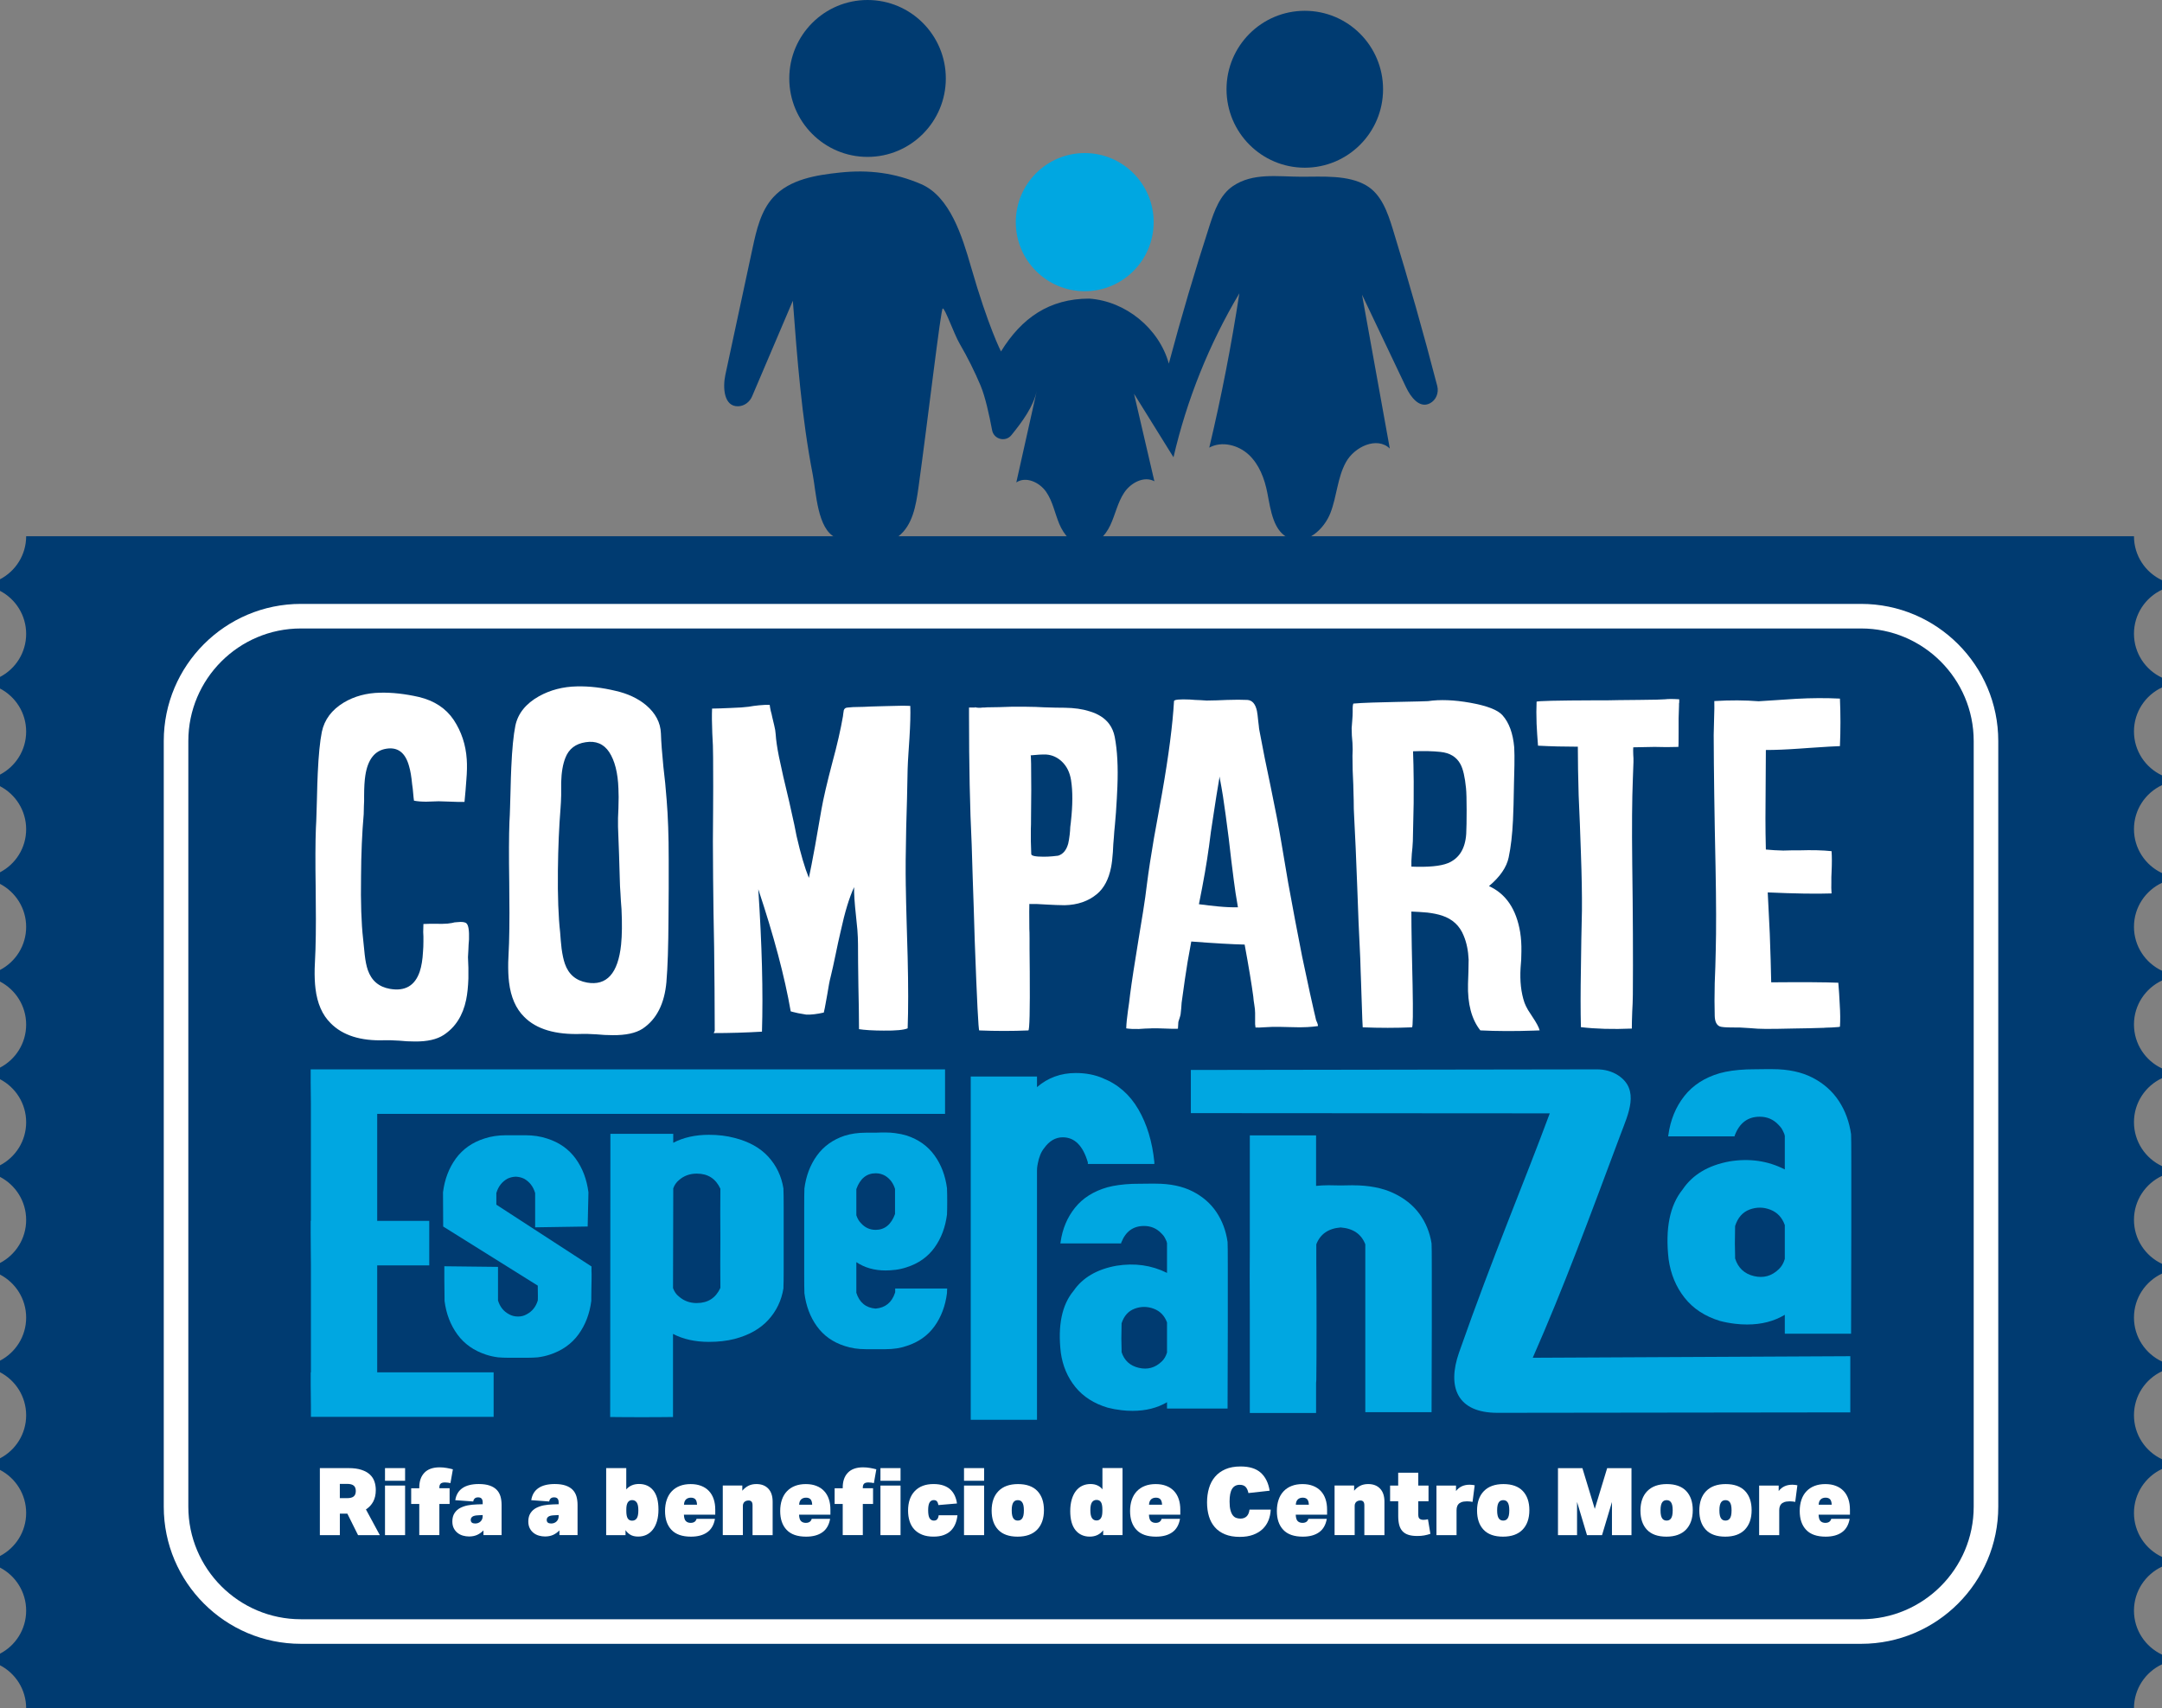 <?xml version="1.0" encoding="UTF-8"?> <svg xmlns="http://www.w3.org/2000/svg" id="uuid-1c602068-d554-45a4-b19b-af821f87afe7" viewBox="0 0 844.69 667.41"><rect x="0" y="0" width="844.69" height="667.41" fill="#808080" stroke="none"/> <defs> <style>.uuid-dd35305a-d3cc-442d-bf11-0b6a8706ecc6{fill:#003b71;}.uuid-4ac4f7ab-29dc-4f7e-ae76-0b4f800e34a7{fill:#fff;}.uuid-49feac50-8704-419e-9f3c-fb9da74c945e{fill:#00a7e1;}</style> </defs> <g id="uuid-49813c48-b7cf-4de1-a167-2ba370aac543"> <g> <path class="uuid-dd35305a-d3cc-442d-bf11-0b6a8706ecc6" d="M844.69,230.49v-3.81c-6.46-3.02-10.95-9.57-10.95-17.18H10.22c0,7.32-4.15,13.66-10.22,16.82v4.52c6.07,3.16,10.22,9.5,10.22,16.82s-4.15,13.66-10.22,16.82v4.52c6.07,3.17,10.22,9.5,10.22,16.82s-4.15,13.65-10.22,16.82v4.52c6.07,3.16,10.22,9.5,10.22,16.82s-4.15,13.66-10.22,16.82v4.52c6.07,3.17,10.22,9.5,10.22,16.82s-4.15,13.66-10.22,16.82v4.52c6.07,3.17,10.22,9.5,10.22,16.82s-4.15,13.66-10.22,16.82v4.52c6.07,3.16,10.22,9.5,10.22,16.82s-4.15,13.66-10.22,16.82v4.52c6.07,3.16,10.22,9.5,10.22,16.82s-4.15,13.66-10.22,16.82v4.52c6.07,3.17,10.22,9.5,10.22,16.82s-4.15,13.66-10.22,16.82v4.52c6.07,3.16,10.22,9.5,10.22,16.82s-4.15,13.66-10.22,16.82v4.52c6.07,3.17,10.22,9.5,10.22,16.82s-4.15,13.65-10.22,16.82v4.52c6.07,3.16,10.22,9.5,10.22,16.82s-4.15,13.66-10.22,16.82v4.52c6.07,3.16,10.22,9.5,10.22,16.82H833.74c0-7.61,4.49-14.15,10.95-17.18v-3.8c-6.46-3.02-10.95-9.57-10.95-17.18s4.49-14.15,10.95-17.18v-3.8c-6.46-3.02-10.95-9.57-10.95-17.18s4.49-14.15,10.95-17.18v-3.81c-6.46-3.02-10.95-9.57-10.95-17.18s4.49-14.15,10.95-17.18v-3.81c-6.46-3.02-10.95-9.57-10.95-17.18s4.49-14.15,10.95-17.18v-3.81c-6.46-3.02-10.95-9.57-10.95-17.18s4.49-14.15,10.95-17.18v-3.81c-6.46-3.02-10.95-9.57-10.95-17.18s4.49-14.15,10.95-17.18v-3.8c-6.46-3.02-10.95-9.57-10.95-17.18s4.49-14.15,10.95-17.18v-3.81c-6.46-3.02-10.95-9.57-10.95-17.18s4.49-14.15,10.95-17.18v-3.8c-6.46-3.02-10.95-9.57-10.95-17.18s4.49-14.15,10.95-17.18v-3.81c-6.46-3.02-10.95-9.57-10.95-17.18s4.49-14.15,10.95-17.18v-3.81c-6.46-3.02-10.95-9.57-10.95-17.18s4.49-14.15,10.95-17.18Z"></path> <path class="uuid-4ac4f7ab-29dc-4f7e-ae76-0b4f800e34a7" d="M727.15,642.23H117.55c-29.54,0-53.57-24.03-53.57-53.57V289.51c0-29.54,24.03-53.57,53.57-53.57H727.15c29.54,0,53.57,24.03,53.57,53.57v299.15c0,29.54-24.03,53.57-53.57,53.57ZM117.55,245.54c-24.25,0-43.97,19.73-43.97,43.97v299.15c0,24.25,19.73,43.97,43.97,43.97H727.15c24.25,0,43.97-19.73,43.97-43.97V289.51c0-24.25-19.73-43.97-43.97-43.97H117.55Z"></path> <g> <path class="uuid-4ac4f7ab-29dc-4f7e-ae76-0b4f800e34a7" d="M182.28,360.79c.75,.7,1.07,2.78,.96,6.26l-.16,2.08-.08,1.92c-.11,1.44-.16,2.41-.16,2.89l.16,4.17v4.17c-.11,3.21-.4,5.99-.88,8.34-1.28,6.15-4.2,10.72-8.74,13.71-2.67,1.76-6.44,2.62-11.31,2.57l-3.05-.08-3.05-.24c-2.51-.16-4.44-.21-5.77-.16-9.3,.32-16.31-1.9-21.01-6.66-3.26-3.21-5.24-7.73-5.93-13.55-.27-2.19-.38-4.78-.32-7.78l.16-3.77,.16-3.77c.11-3.47,.16-7.4,.16-11.79l-.08-11.87c-.16-10.43-.13-18.31,.08-23.66,.11-1.76,.19-3.69,.24-5.77l.08-2.73,.08-2.73c.11-4.6,.21-7.97,.32-10.11,.32-7.16,.86-12.59,1.6-16.28,1.01-4.81,3.88-8.63,8.58-11.47,4.12-2.46,8.85-3.74,14.2-3.85,4.76-.11,9.81,.46,15.16,1.68,5.99,1.44,10.51,4.41,13.55,8.9,3.05,4.6,4.76,9.76,5.13,15.48,.16,2.25,.11,4.95-.16,8.1-.05,1.07-.16,2.46-.32,4.17l-.4,4.33c-1.34,.05-3.02,.03-5.05-.08l-2.49-.08c-.91-.05-1.76-.08-2.57-.08l-2.41,.08-2.41,.08c-1.87,0-3.48-.13-4.81-.4-.11-.69-.21-1.68-.32-2.97l-.16-1.68-.24-1.76c-.27-2.94-.67-5.29-1.2-7.06-1.44-5.29-4.41-7.56-8.9-6.82-4.49,.7-7.22,4.17-8.18,10.42-.32,2.03-.48,4.73-.48,8.1v1.92l-.08,1.84c0,1.34-.03,2.43-.08,3.29-.64,7.27-.99,15.4-1.04,24.38-.16,10.1,.11,18.2,.8,24.3l.32,3.13,.32,3.13c.27,2.41,.67,4.38,1.2,5.93,1.44,4.17,4.33,6.63,8.66,7.38,5.88,1.02,9.76-1.23,11.63-6.74,.69-2.08,1.12-4.68,1.28-7.78,.11-1.17,.16-2.51,.16-4.01v-1.92l-.08-1.76c0-1.28,.03-2.33,.08-3.13,.69-.05,1.5-.08,2.41-.08h2.33c1.92,.05,3.5,.03,4.73-.08,.27-.05,.83-.13,1.68-.24l1.04-.24,1.04-.08c1.82-.21,3.02-.05,3.61,.48Z"></path> <path class="uuid-4ac4f7ab-29dc-4f7e-ae76-0b4f800e34a7" d="M260.39,383.49c-.75,8.66-3.88,14.81-9.38,18.45-2.67,1.71-6.55,2.54-11.63,2.49l-3.13-.08-3.21-.24c-2.57-.16-4.52-.21-5.85-.16-10.16,.37-17.62-1.84-22.38-6.66-3.26-3.21-5.24-7.73-5.93-13.55-.27-2.19-.37-4.78-.32-7.78l.16-3.77,.16-3.69c.11-3.53,.16-7.48,.16-11.87l-.08-11.87c-.16-10.43-.13-18.31,.08-23.66,.11-1.71,.19-3.61,.24-5.69l.08-2.81,.08-2.73c.11-4.6,.21-7.97,.32-10.1,.32-7.16,.85-12.59,1.6-16.28,1.01-4.76,4.09-8.58,9.22-11.47,4.44-2.46,9.38-3.74,14.84-3.85,4.81-.11,9.86,.48,15.16,1.76,4.7,1.07,8.63,2.92,11.79,5.53,3.74,3.16,5.69,6.84,5.85,11.07,.11,3.37,.43,7.7,.96,12.99l.72,6.5,.56,6.5c.53,6.42,.8,14.09,.8,23.02v11.63l-.08,11.47v.08c-.05,10.96-.32,19.22-.8,24.78Zm-31.04,.4c7.7,1.34,12.14-3.61,13.31-14.84,.37-3.69,.43-8.31,.16-13.87-.05-.96-.13-2.03-.24-3.21l-.08-1.44-.08-1.44c-.16-2.19-.24-3.74-.24-4.65l-.32-10.67-.4-10.75v-3.45l.16-3.77c.11-3.26,.11-5.83,0-7.7-.21-6.15-1.42-10.91-3.61-14.27-2.14-3.21-5.21-4.49-9.22-3.85-3.9,.59-6.52,2.59-7.86,6.01-1.02,2.51-1.58,5.75-1.68,9.7v4.97c-.05,2.03-.13,3.69-.24,4.97-.59,7.33-.94,15.45-1.04,24.38-.11,10.1,.19,18.2,.88,24.3l.24,3.13,.32,3.13c.32,2.41,.75,4.38,1.28,5.93,1.44,4.17,4.33,6.63,8.66,7.38Z"></path> <path class="uuid-4ac4f7ab-29dc-4f7e-ae76-0b4f800e34a7" d="M353.9,346.28c.05,3.69,.16,8.31,.32,13.87l.4,13.87c.27,11.07,.27,20.32,0,27.75-1.5,.64-4.62,.93-9.38,.88-1.82,0-3.69-.05-5.61-.16-1.66-.11-3-.24-4.01-.4l-.08-8.26-.16-8.26c-.11-7-.16-12.54-.16-16.6,0-1.71-.08-3.61-.24-5.69l-.56-5.61c-.54-4.87-.78-8.55-.72-11.07-1.87,4.01-3.61,9.7-5.21,17.08l-1.04,4.57-.96,4.57c-.75,3.64-1.39,6.52-1.92,8.66-.43,1.6-.88,3.96-1.36,7.06l-.64,3.53c-.21,1.28-.46,2.46-.72,3.53-2.57,.59-4.84,.86-6.82,.8-.37-.05-1.44-.24-3.21-.56-1.87-.43-2.83-.67-2.89-.72-2.35-13.53-6.58-29.43-12.67-47.72,1.44,21.71,1.92,40.26,1.44,55.66-6.36,.37-12.64,.56-18.85,.56l.4-.88c0-4.54-.03-10-.08-16.36-.05-4.7-.11-10.16-.16-16.36l-.24-13.39-.16-13.47c-.11-10.32-.11-19.27,0-26.87,.05-5.13,.05-11.9,0-20.29l-.08-4.73-.24-4.81c-.16-3.96-.19-7.16-.08-9.62,.69,0,1.79-.03,3.29-.08l1.92-.08,2-.08c3.26-.11,5.61-.27,7.06-.48l2-.32,2.08-.24c1.55-.16,2.94-.21,4.17-.16,.05,.59,.19,1.36,.4,2.33l.32,1.2,.24,1.12,.4,1.68,.4,1.68c.32,1.28,.51,2.41,.56,3.37,.16,2.46,.59,5.4,1.28,8.82,1.23,5.83,2.27,10.45,3.13,13.87,.53,2.14,1.17,4.95,1.92,8.42l.96,4.33,.88,4.41c1.6,7,3.21,12.46,4.81,16.36,.59-2.73,1.39-6.87,2.41-12.43,.8-4.44,1.63-9.19,2.49-14.27,.75-4.28,2.19-10.48,4.33-18.61,1.82-6.68,3.18-12.64,4.09-17.88l.08-.72,.08-.56c.05-.48,.11-.83,.16-1.04,.21-.64,.69-.99,1.44-1.04,1.34-.16,2.89-.24,4.65-.24,.91,0,2.35-.05,4.33-.16l2.73-.08,2.89-.08c4.86-.16,8.18-.19,9.94-.08,.11,3.16,0,7.3-.32,12.43l-.4,6.09c-.16,2.35-.27,4.41-.32,6.18l-.24,11.47-.32,11.47c-.21,9.09-.27,16.71-.16,22.86Z"></path> <path class="uuid-4ac4f7ab-29dc-4f7e-ae76-0b4f800e34a7" d="M383.17,276.51l.72-.08h.72c.53-.05,.88-.08,1.04-.08l4.89-.08,4.89-.16h4.89c1.39,0,2.81,.03,4.25,.08l1.76,.08,1.76,.08c3.05,.11,5.67,.16,7.86,.16,3.74,.05,6.95,.51,9.62,1.36,3.47,1.02,6.07,2.67,7.78,4.97,1.07,1.44,1.79,3.13,2.17,5.05,1.01,5.24,1.36,11.74,1.04,19.49-.11,2.78-.29,6.12-.56,10.02l-.4,4.81c-.21,2.03-.35,3.61-.4,4.73l-.24,2.89-.16,3.05c-.16,2.41-.4,4.41-.72,6.02-.91,4.6-2.73,8.05-5.45,10.35-3.37,2.83-7.59,4.3-12.67,4.41-.96,0-2.08-.03-3.37-.08l-3.37-.16c-3-.21-5.35-.29-7.06-.24-.05,.91-.05,4.14,0,9.7,.05,.8,.08,2.08,.08,3.85v4.17c.05,3.37,.08,6.28,.08,8.74,.11,15.29-.08,22.94-.56,22.94-6.26,.27-12.65,.27-19.17,0-.32,0-.91-11.63-1.76-34.89-.11-3.96-.24-8.31-.4-13.07-.11-3.37-.24-7.27-.4-11.71-.27-8.18-.4-12.51-.4-12.99-.7-14.22-1.04-31.04-1.04-50.44v-3.05h2.49l-.24-.24c.32,.27,1.09,.37,2.33,.32Zm35.21,44.67c.75-6.58,.77-12.03,.08-16.36-.48-3.05-1.68-5.48-3.61-7.3-1.76-1.66-3.8-2.57-6.09-2.73-1.55-.05-3.58,.05-6.09,.32,.16-.05,.24,4.44,.24,13.47-.05,3.26-.08,6.55-.08,9.86,0,3-.03,4.81-.08,5.45-.05,3,0,6.26,.16,9.78,0,.7,1.6,1.04,4.81,1.04,1.17,0,2.35-.05,3.53-.16,1.12-.11,1.84-.19,2.17-.24,1.92-.59,3.23-2.17,3.93-4.73,.21-.91,.4-2.03,.56-3.37l.16-1.6,.08-1.52,.24-1.92Z"></path> <path class="uuid-4ac4f7ab-29dc-4f7e-ae76-0b4f800e34a7" d="M449.89,401.78l-2.49,.08-2.49,.16c-1.92,.05-3.56-.03-4.89-.24,.05-1.82,.27-4.04,.64-6.66l.48-3.37,.4-3.29c.64-4.92,1.74-12.08,3.29-21.49l1.76-10.75c.64-4.01,1.15-7.62,1.52-10.83,.64-5.02,1.55-10.99,2.73-17.88l1.6-8.82,1.6-8.9c2.57-14.65,4.12-26.63,4.65-35.93,.21-.53,2.25-.72,6.09-.56l2.17,.16c.53,0,1.2,.03,2,.08,1.44,.11,2.27,.16,2.49,.16l3.93-.08,4.01-.16c3.21-.11,5.85-.11,7.94,0,1.92,.11,3.18,1.55,3.77,4.33,.16,.8,.32,2.06,.48,3.77l.24,2c.05,.7,.13,1.31,.24,1.84l2.09,10.83,2.25,10.83c1.87,8.98,3.26,16.23,4.17,21.73l2.73,16.12c1.82,10,3.63,19.6,5.45,28.79,1.07,5.13,2.08,9.89,3.05,14.28l1.6,7.14,.4,1.68,.4,1.76,.24,.56,.24,.56c.21,.54,.29,.94,.24,1.2-.54,.05-1.23,.13-2.08,.24l-2.08,.16c-1.6,.11-3.9,.11-6.9,0l-3.45-.08h-3.45l-3.21,.16c-1.28,.11-2.35,.13-3.21,.08-.16-.75-.21-1.71-.16-2.89v-2.81c0-.91-.11-1.98-.32-3.21l-.24-1.6-.16-1.6c-.64-4.81-1.76-11.58-3.37-20.29-4.87-.11-11.82-.51-20.85-1.2-1.07,5.61-1.9,10.53-2.49,14.76l-.64,4.57-.64,4.57-.16,2.25-.24,2.25c-.05,.38-.19,.88-.4,1.52l-.24,.72-.24,.8c-.05,.32-.08,.75-.08,1.28l-.08,1.36c-1.23,.05-2.97,.03-5.21-.08l-2.57-.08h-2.57Zm22.38-70.57c-.75,5.67-2.03,13.02-3.85,22.06l3.85,.48,3.77,.4c2.89,.27,5.43,.38,7.62,.32-.7-3.96-1.23-7.43-1.6-10.43l-1.04-8.26-.96-8.26c-.86-6.74-1.6-12.22-2.25-16.44-.32-2.08-.78-4.65-1.36-7.7l-.08,.8-1.12,6.74-1.04,6.74c-.86,5.4-1.5,9.92-1.92,13.55Z"></path> <path class="uuid-4ac4f7ab-29dc-4f7e-ae76-0b4f800e34a7" d="M528.41,295.27l.08-2.49c0-.91-.03-1.74-.08-2.49l-.24-2.89c-.05-1.07-.08-2.03-.08-2.89l.24-3.13c.11-1.28,.16-2.33,.16-3.13v-1.68c0-.64,.08-1.2,.24-1.68,1.66-.16,4.12-.29,7.38-.4,2.3-.05,5.37-.13,9.22-.24,7.91-.16,12.11-.27,12.59-.32,4.7-.69,10.21-.48,16.52,.64,6.58,1.18,10.77,2.81,12.59,4.89,2.57,2.89,4.09,7.06,4.57,12.51,.11,1.92,.13,4.28,.08,7.06l-.08,3.37c-.05,1.39-.08,2.46-.08,3.21-.11,6.9-.24,11.84-.4,14.84-.27,5.67-.83,10.51-1.68,14.52-.8,3.85-3.37,7.59-7.7,11.23,6.63,3,10.69,9.01,12.19,18.04,.37,2.35,.53,4.84,.48,7.46,0,.91-.03,2-.08,3.29l-.24,3.13c-.32,5.19,.19,9.73,1.52,13.63,.32,.86,.77,1.79,1.36,2.81l.88,1.36,.88,1.36c1.55,2.3,2.49,4.06,2.81,5.29l-2.17,.08c-7.54,.27-14.54,.24-21.01-.08-3.42-4.33-5.03-10.4-4.81-18.21l.16-4.73c.05-1.82,.08-3.39,.08-4.73-.16-3.53-.8-6.63-1.92-9.3-1.55-3.9-4.36-6.52-8.42-7.86-1.6-.53-3.53-.94-5.77-1.2l-3.13-.24-3.13-.16c0,3.26,.05,7.91,.16,13.95l.08,3.77,.08,3.77c.05,2.94,.11,5.35,.16,7.22,.21,11.01,.13,16.52-.24,16.52-6.25,.27-12.67,.27-19.25,0-.05,0-.21-4.2-.48-12.59-.05-1.34-.11-2.94-.16-4.81l-.08-2.33-.08-2.08c-.11-2.99-.16-4.7-.16-5.13-.48-9.36-.88-18.85-1.2-28.47-.38-10.43-.78-19.52-1.2-27.27-.11-1.6-.16-3.61-.16-6.01l-.08-2.89c0-1.12-.03-2.19-.08-3.21l-.24-5.61c-.05-2.19-.08-4.09-.08-5.69Zm23.58,33.44l-.16,2.49-.24,2.41c-.16,2.03-.21,3.69-.16,4.97,6.63,.27,11.39-.19,14.28-1.36,4.38-1.82,6.76-5.64,7.14-11.47,.11-2.14,.16-5.21,.16-9.22s-.08-7.03-.24-8.58c-.43-4.38-1.15-7.51-2.17-9.38-1.5-2.83-4.12-4.44-7.86-4.81-2.89-.32-6.44-.4-10.67-.24l.16,5.29c.11,3.58,.13,8.58,.08,15-.11,5.03-.21,10-.32,14.92Z"></path> <path class="uuid-4ac4f7ab-29dc-4f7e-ae76-0b4f800e34a7" d="M637.55,401.86c-7.43,.32-14.06,.13-19.89-.56-.16-6.26-.16-13.85,0-22.78l.16-11.39,.24-11.39c.05-6.15-.08-13.63-.4-22.46l-.4-11.23-.48-11.31c-.21-7.22-.32-13.55-.32-19.01-5.24,0-10.43-.13-15.56-.4l-.32-4.33-.24-4.25c-.11-3.21-.11-6.07,0-8.58,0-.32,7.72-.51,23.18-.56h4.49l4.41-.08c3.26,0,5.96-.03,8.1-.08,5.56-.05,8.9-.13,10.02-.24,1.23-.16,3.07-.16,5.53,0v1.2l-.08,.48v.72c-.16,3.26-.21,6.76-.16,10.51,0,3.8-.03,5.69-.08,5.69-1.23,.05-2.78,.08-4.65,.08l-4.65-.08c-4.28,.05-7.06,.11-8.34,.16-.05,.64-.05,1.6,0,2.89l.08,1.44v1.44l-.24,6.66c-.32,7.75-.4,18.69-.24,32.8,.27,19.89,.35,37,.24,51.33l-.08,3.37-.16,3.29c-.11,2.83-.16,5.05-.16,6.66Z"></path> <path class="uuid-4ac4f7ab-29dc-4f7e-ae76-0b4f800e34a7" d="M718.87,291.5c-2.73,.11-5.56,.27-8.5,.48-1.07,.05-2.3,.13-3.69,.24l-3.37,.24c-5.24,.37-9.7,.56-13.39,.56l-.08,13.39-.08,13.39c0,3.69,.05,7.73,.16,12.11,2.19,.21,4.46,.35,6.82,.4l3.13-.08h2.97c5.13-.16,9.38-.05,12.75,.32,.16,2.14,.16,4.89,0,8.26l-.08,1.92v2c-.05,1.5-.03,2.94,.08,4.33-5.88,.21-14.19,.08-24.94-.4l.4,8.02,.4,8.1c.27,7.17,.45,13.5,.56,19.01,12.4-.11,21.14-.05,26.22,.16l.32,4.25,.24,4.33c.21,3.21,.24,6.07,.08,8.58,0,.11-1.07,.21-3.21,.32-.7,0-1.5,.03-2.41,.08-.27,0-.59,.03-.96,.08h-.56c-3.1,.11-6.71,.19-10.83,.24-4.44,.11-8.07,.16-10.91,.16l-3.21-.08-3.29-.24c-2.78-.21-4.92-.29-6.42-.24-2.73,0-4.44-.13-5.13-.4-1.28-.53-1.95-1.92-2-4.17-.11-3.63-.11-7.89,0-12.75l.24-6.42,.16-6.34c.21-7.86,.19-18.79-.08-32.8-.43-20-.67-37.13-.72-51.41l.08-3.29,.08-3.29c.11-2.83,.13-5.05,.08-6.66,6.25-.37,12.03-.35,17.32,.08,1.76-.11,4.25-.27,7.46-.48l3.61-.24,3.69-.24c5.83-.32,11.5-.35,17-.08,.27,6.09,.27,12.27,0,18.53Z"></path> </g> <g> <path class="uuid-49feac50-8704-419e-9f3c-fb9da74c945e" d="M147.37,435.21v41.79h20.34v17.38h-20.34v41.79h45.49v17.38H121.48v-3.98c0-2.59-.03-5.42-.09-8.51v-4.9h.09v-41.79c0-1.42-.02-3.3-.05-5.64-.03-2.34-.05-4.81-.05-7.4v-4.35h.09v-45.77c0-2.59-.03-5.42-.09-8.51v-4.9h247.85v17.38H147.37Z"></path> <path class="uuid-49feac50-8704-419e-9f3c-fb9da74c945e" d="M231.09,496.25c.05,.91,.06,2.04,.04,3.38-.02,1.34-.05,2.66-.07,3.94-.03,1.29-.04,2.37-.04,3.26v1.41c-.64,5.04-2.32,9.42-5.02,13.12-2.7,3.7-6.43,6.33-11.19,7.89-1.44,.48-3,.83-4.69,1.05-1.24,.11-2.5,.16-3.79,.16h-7.96c-1.29,0-2.55-.05-3.79-.16-1.64-.21-3.2-.56-4.69-1.05-4.76-1.56-8.49-4.18-11.19-7.89-2.7-3.7-4.38-8.07-5.02-13.12v-1.41c0-.89-.01-1.97-.04-3.26-.02-1.29-.04-2.6-.04-3.94v-4.91h.07l20.9,.24v13.12c.74,2.47,2.18,4.27,4.31,5.39,1.04,.59,2.2,.89,3.5,.89s2.38-.29,3.42-.89c2.13-1.13,3.57-2.92,4.31-5.39v-.16s.06-.46,.04-1.37c-.02-.91-.04-2.04-.04-3.38v-.88l-36.96-23.1-.07-13.36c.64-5.1,2.32-9.5,5.02-13.2,2.7-3.7,6.41-6.3,11.12-7.81,2.58-.86,5.43-1.29,8.55-1.29h7.44c3.12,0,5.97,.43,8.55,1.29,4.71,1.5,8.42,4.1,11.12,7.81,2.7,3.7,4.37,8.1,5.02,13.2,0,.05-.01,.74-.04,2.05-.02,1.32-.06,2.85-.11,4.59-.05,1.74-.1,3.98-.15,6.72-4.16,.05-7.59,.11-10.26,.16-2.68,.05-6.1,.11-10.26,.16v-13.36c-.05-.11-.07-.19-.07-.24-.74-2.41-2.16-4.21-4.24-5.39-.99-.48-2.08-.75-3.27-.8-1.19,.05-2.28,.32-3.27,.8-2.08,1.18-3.5,2.98-4.24,5.39-.05,.05-.07,.13-.07,.24v4.51l37.18,24.14v1.45Z"></path> <path class="uuid-49feac50-8704-419e-9f3c-fb9da74c945e" d="M306.09,464.81c.06,1.06,.09,3.31,.09,6.75v24.53c0,3.41-.03,5.68-.09,6.79v.45c-.76,4.75-2.73,8.87-5.92,12.36-3.19,3.49-7.59,5.97-13.2,7.43-2.98,.76-6.31,1.14-10,1.14-5.38,0-10.06-1.04-14.03-3.11v32.46c-.12,0-1.42,.01-3.9,.04-2.48,.02-5.26,.04-8.33,.04s-5.85-.01-8.33-.04c-2.49-.03-3.81-.04-3.99-.04l.09-110.63h24.55v3.49c3.98-2.07,8.62-3.11,13.94-3.11,3.68,0,7.01,.41,10,1.21,5.61,1.42,10.01,3.87,13.2,7.35,3.18,3.49,5.16,7.63,5.92,12.44v.46Zm-33.85,44.28c4.33,0,7.39-1.97,9.21-5.91-.06-6.17-.06-12.61,0-19.34-.06-6.77-.06-13.24,0-19.41-1.81-3.94-4.88-5.91-9.21-5.91-2.75,0-5.09,.86-7.01,2.58-.99,.81-1.72,1.87-2.19,3.18l-.09,38.98c.53,1.42,1.28,2.5,2.28,3.26,1.93,1.72,4.27,2.58,7.01,2.58Z"></path> <path class="uuid-49feac50-8704-419e-9f3c-fb9da74c945e" d="M349.68,496.12c-1.2,.16-2.43,.24-3.69,.24-4.38,0-8.19-1.08-11.42-3.25v11.97c1.2,3.8,3.71,5.87,7.52,6.18,3.81-.32,6.34-2.38,7.59-6.18,0-.05,.02-.13,.07-.24v-1.43h20.31c-.05,.53-.07,.95-.07,1.27v.48c-.63,5.02-2.25,9.35-4.88,13-2.63,3.65-6.25,6.21-10.88,7.69-2.46,.85-5.2,1.27-8.24,1.27h-7.73c-3.04,0-5.81-.42-8.31-1.27-4.58-1.48-8.18-4.04-10.8-7.69-2.63-3.65-4.25-7.98-4.88-13v-.48c-.05-1.11-.07-3.46-.07-7.05v-25.64c0-3.57,.02-5.93,.07-7.09v-.48c.63-4.97,2.25-9.27,4.88-12.92,2.63-3.65,6.23-6.23,10.8-7.77,2.51-.79,5.28-1.19,8.31-1.19h3.69c.87-.05,1.67-.08,2.42-.08h1.63c1.25,0,2.48,.08,3.69,.24,1.64,.21,3.15,.53,4.55,.95,4.63,1.53,8.25,4.12,10.88,7.77,2.63,3.65,4.25,7.95,4.88,12.92v.56c.05,.79,.07,2.27,.07,4.44v.16c0,2.17-.02,3.65-.07,4.44v.48c-.63,5.02-2.25,9.35-4.88,13-2.63,3.65-6.25,6.21-10.88,7.69-1.4,.48-2.92,.82-4.55,1.03Zm-13.37-18.31c1.59,1.8,3.52,2.69,5.78,2.69,3.56,0,6.09-2.06,7.59-6.18v-9.83c-.68-2.22-1.93-3.91-3.76-5.07-1.16-.69-2.41-1.03-3.76-1.03-3.57,0-6.1,2.06-7.59,6.18v10.22c.43,1.27,1.01,2.27,1.73,3.01Z"></path> <path class="uuid-49feac50-8704-419e-9f3c-fb9da74c945e" d="M430.84,421.24c5.92,2.34,10.56,6.4,13.92,12.18,3.36,5.78,5.44,12.64,6.24,20.59v.75h-25.98v-.63c-1.91-6.53-5.18-9.79-9.8-9.79-2.84,0-5.27,1.42-7.3,4.27-1.17,1.42-2,3.47-2.5,6.15v.13c-.06,.17-.09,.29-.09,.38-.12,.67-.18,1.38-.18,2.13v97.31h-25.89v-134.11h25.89v4.14c4.25-3.68,9.31-5.52,15.16-5.52,3.88,0,7.4,.67,10.54,2.01Z"></path> <path class="uuid-49feac50-8704-419e-9f3c-fb9da74c945e" d="M479.61,485.16c.06,.55,.09,4.06,.09,10.53v22.33c0,8.42-.03,19.18-.09,32.29h-23.66v-2.47c-3.83,2.25-8.31,3.37-13.44,3.37-1.52,0-2.96-.08-4.31-.25-1.92-.22-3.72-.55-5.41-.99-5.35-1.59-9.56-4.28-12.63-8.06-3.07-3.78-4.97-8.25-5.7-13.41-1.24-10.64,.42-18.7,4.99-24.19,3.55-5.15,9.13-8.42,16.73-9.79,7.15-1.15,13.75-.22,19.77,2.8v-11.76l-.09-.08v-.25c-.06-.11-.11-.25-.17-.41-.28-.66-.59-1.26-.93-1.81-.34-.44-.71-.85-1.1-1.23-1.8-1.86-4.03-2.8-6.68-2.8-4.23,0-7.18,2.14-8.87,6.42-.06,.06-.08,.14-.08,.25v.16h-23.75l.08-.49c.73-5.21,2.62-9.71,5.66-13.49,3.04-3.78,7.27-6.44,12.68-7.98,2.65-.71,5.86-1.15,9.63-1.32,.56,0,1.45-.01,2.66-.04,1.21-.03,2.46-.04,3.76-.04h2.79c5.63,0,10.42,1,14.37,3,3.94,2,7.06,4.7,9.34,8.1,2.28,3.4,3.73,7.27,4.35,11.6Zm-25.77,46.81c.96-.88,1.66-2.06,2.11-3.54v-11.76c-.96-2.63-2.68-4.41-5.16-5.35-2.48-.93-4.96-.95-7.44-.04-2.48,.9-4.2,2.81-5.15,5.72-.06,2.08-.09,4.09-.09,6.01,0,1.43,.03,2.88,.09,4.36v.9c1.07,3.29,3.31,5.33,6.72,6.13,3.41,.8,6.38-.01,8.92-2.43Z"></path> <path class="uuid-49feac50-8704-419e-9f3c-fb9da74c945e" d="M528.61,463.09c6.16,0,11.4,1,15.72,3.01,4.31,2.01,7.72,4.71,10.22,8.11,2.5,3.41,4.08,7.28,4.76,11.62,.06,.55,.09,4.11,.09,10.67v22.61c0,8.51-.03,19.39-.09,32.62h-25.89v-65.58c-1.54-4.01-4.75-6.21-9.62-6.59-4.81,.38-7.98,2.58-9.52,6.59v7.25c.06,6.81,.09,14.93,.09,24.34s-.03,16.57-.09,21.46c0,.38-.03,.77-.09,1.15v11.7h-25.89v-40.45c-.06-9.83-.06-17.33,0-22.49v-45.53h25.89v19.74c1.54-.16,3.17-.25,4.9-.25s3.24,.03,4.72,.08c1.54-.05,3.14-.08,4.81-.08Z"></path> <path class="uuid-49feac50-8704-419e-9f3c-fb9da74c945e" d="M723.21,443.22c.06,.62,.09,4.56,.09,11.84v25.1c0,9.46-.03,26.19-.09,40.92h-25.89v-7.4c-4.19,2.53-9.09,3.79-14.7,3.79-1.66,0-3.24-.09-4.72-.28-2.1-.25-4.07-.62-5.92-1.11-5.86-1.79-10.47-4.81-13.82-9.06-3.36-4.25-5.44-9.28-6.24-15.07-1.36-11.96,.46-21.02,5.45-27.19,3.88-5.79,9.99-9.46,18.31-11,7.83-1.29,15.04-.25,21.64,3.14v-13.22l-.09-.09v-.28c-.06-.12-.12-.28-.18-.46-.31-.74-.65-1.42-1.02-2.03-.37-.49-.77-.96-1.2-1.39-1.97-2.1-4.41-3.14-7.31-3.14-4.62,0-7.86,2.4-9.71,7.21-.06,.06-.09,.15-.09,.28v.19h-25.98l.09-.55c.8-5.86,2.87-10.91,6.2-15.16,3.33-4.25,7.95-7.24,13.87-8.97,2.9-.8,6.41-1.3,10.54-1.48,.62,0,1.59-.01,2.91-.05,1.32-.03,2.7-.05,4.12-.05h3.05c6.16,0,11.4,1.13,15.72,3.37,4.31,2.25,7.72,5.29,10.22,9.11,2.5,3.82,4.08,8.17,4.76,13.04Zm-28.2,52.61c1.05-.99,1.82-2.31,2.31-3.98v-13.22c-1.05-2.96-2.93-4.96-5.64-6.01-2.71-1.05-5.42-1.06-8.14-.05-2.71,1.02-4.59,3.16-5.64,6.43-.06,2.34-.09,4.59-.09,6.75,0,1.6,.03,3.24,.09,4.9v1.02c1.17,3.7,3.62,6,7.35,6.89,3.73,.89,6.98-.01,9.76-2.73Z"></path> <path class="uuid-49feac50-8704-419e-9f3c-fb9da74c945e" d="M598.84,530.48c12.26-27.87,21.83-53.91,34.32-87.29,2.96-7.91,7.62-17.4-.92-23.04-2.47-1.63-5.42-2.37-8.38-2.36l-158.6,.24v16.86c.3,.01,111.52,.08,140.23,.09-10.1,27.3-21.83,54.69-35.43,93.4-4.77,13.59-.73,23.6,14.98,23.6l137.87-.17v-21.95l-124.06,.61Z"></path> </g> <g> <path class="uuid-dd35305a-d3cc-442d-bf11-0b6a8706ecc6" d="M383.19,150.82c-2.4-5.69-5.16-11.23-8.27-16.57-2.22-3.81-5.85-14.25-6.61-13.7-.72-.05-5.8,43.53-9.48,70.02-.97,6.96-2.28,14.66-7.82,18.97-6.38,4.96-17.51,3.67-24.49,.49-7.19-3.27-7.63-17.63-8.97-24.54-4.35-22.42-6.07-45.24-7.79-67.98l-15.92,37.35c-.94,2.21-3.03,3.79-5.42,3.87-5.61,.18-6.1-7.24-5.02-12.29l10.64-49.57c1.52-7.07,3.22-14.51,8.1-19.83,6.42-7,16.67-8.64,26.11-9.63,11.15-1.17,21.34,.09,31.64,4.53,11.24,4.85,16.04,20.38,19.46,32.26,6.81,23.65,11.74,33.11,11.74,33.11,8.03-13.06,18.86-20.64,34.51-20.64,14.21,.99,27.24,11.64,31.06,25.38,4.84-18.15,10.16-36.16,15.95-54.03,1.86-5.76,4.08-11.91,9.08-15.31,7.83-5.32,17.4-3.68,26.86-3.66,8.29,.01,18.19-.77,25.33,3.45,5.79,3.42,8.25,10.41,10.23,16.84,6.26,20.35,12.07,40.84,17.42,61.46,.69,2.66-.45,5.55-2.9,6.79-4.08,2.08-7.48-2.47-9.28-6.27l-17.21-36.19,10.85,60.11c-4.99-4.79-13.78-.74-17.13,5.32-3.35,6.06-3.55,13.36-6.05,19.81-2.5,6.46-9.24,12.5-15.72,10.09-6.57-2.45-7.61-11.04-8.95-17.93-1.07-5.5-3.15-11.03-7.23-14.86-4.09-3.82-10.54-5.48-15.45-2.79,4.74-19.92,8.66-40.03,11.75-60.28-11.8,19.85-20.52,41.54-25.73,64.05l-15.42-24.81,7.95,34.18c-4.07-2.18-9.24,.61-11.8,4.46-2.56,3.85-3.46,8.55-5.42,12.73-1.96,4.18-5.73,8.18-10.34,7.97-4.51-.21-7.86-4.34-9.6-8.51-1.74-4.18-2.55-8.8-5.13-12.52s-7.89-6.18-11.65-3.67l7.98-35.71c-1.38,6.2-5.59,11.92-9.89,17.23-2.3,2.84-6.87,1.67-7.55-1.93-1.1-5.91-2.71-13.15-4.43-17.24Z"></path> <ellipse class="uuid-dd35305a-d3cc-442d-bf11-0b6a8706ecc6" cx="338.95" cy="30.65" rx="30.58" ry="30.65"></ellipse> <ellipse class="uuid-dd35305a-d3cc-442d-bf11-0b6a8706ecc6" cx="509.78" cy="34.87" rx="30.58" ry="30.65"></ellipse> <ellipse class="uuid-49feac50-8704-419e-9f3c-fb9da74c945e" cx="423.8" cy="86.79" rx="26.93" ry="26.99"></ellipse> </g> <g> <path class="uuid-4ac4f7ab-29dc-4f7e-ae76-0b4f800e34a7" d="M145.81,586.68c-.67,1.25-1.62,2.26-2.84,3.04l5.43,10.05h-8.51l-4.18-8.4h-2.93v8.4h-7.81v-26.19h11.22c2,0,3.69,.23,5.04,.68,1.36,.45,2.45,1.06,3.28,1.83,.83,.77,1.42,1.68,1.78,2.73s.53,2.16,.53,3.34c0,1.76-.34,3.26-1.01,4.51Zm-10.25-1.36c1.25,0,2.13-.23,2.66-.7,.53-.46,.79-1.16,.79-2.09s-.26-1.63-.79-2.09c-.53-.46-1.41-.7-2.66-.7h-2.79v5.58h2.79Z"></path> <path class="uuid-4ac4f7ab-29dc-4f7e-ae76-0b4f800e34a7" d="M158.27,573.58v4.95h-7.85v-4.95h7.85Zm0,6.82v19.37h-7.85v-19.37h7.85Z"></path> <path class="uuid-4ac4f7ab-29dc-4f7e-ae76-0b4f800e34a7" d="M160.65,587.59v-6.13h3.16v-.29c0-2.47,.67-4.4,2.02-5.8,1.34-1.39,3.33-2.09,5.94-2.09,.9,0,1.82,.08,2.73,.24s1.73,.34,2.44,.53l-.95,5.39c-.27-.05-.59-.1-.95-.17-.37-.06-.76-.09-1.17-.09-.81,0-1.38,.16-1.71,.48-.33,.32-.5,.82-.5,1.5v.29h4v6.13h-4v12.18h-7.85v-12.18h-3.16Z"></path> <path class="uuid-4ac4f7ab-29dc-4f7e-ae76-0b4f800e34a7" d="M188.87,597.94c-.78,.78-1.62,1.37-2.51,1.76s-1.93,.59-3.1,.59c-.81,0-1.6-.11-2.38-.33-.78-.22-1.48-.57-2.09-1.05-.61-.48-1.11-1.08-1.49-1.82s-.57-1.63-.57-2.68c0-1.27,.28-2.34,.83-3.21s1.29-1.55,2.22-2.04c.95-.49,1.95-.83,2.99-1.03,1.04-.2,2.23-.32,3.58-.37l2.24-.07v-.66c0-.71-.15-1.22-.44-1.54-.29-.32-.73-.48-1.32-.48s-1,.13-1.32,.4c-.32,.27-.53,.67-.62,1.21l-7.01-.51c.32-2.08,1.25-3.65,2.79-4.71s3.67-1.6,6.38-1.6c1.69,0,3.1,.2,4.24,.59,1.14,.39,2.05,.94,2.75,1.65,.7,.71,1.19,1.57,1.49,2.57,.29,1,.44,2.12,.44,3.34v11.81h-7.08v-1.83Zm-2.31-5.91c-.91,.05-1.57,.23-2,.53-.43,.31-.64,.73-.64,1.27,0,.46,.15,.81,.44,1.04,.29,.23,.72,.35,1.28,.35,.86,0,1.56-.26,2.11-.79,.55-.53,.83-1.22,.83-2.07v-.44l-2.02,.11Z"></path> <path class="uuid-4ac4f7ab-29dc-4f7e-ae76-0b4f800e34a7" d="M218.55,597.94c-.78,.78-1.62,1.37-2.51,1.76s-1.93,.59-3.1,.59c-.81,0-1.6-.11-2.38-.33-.78-.22-1.48-.57-2.09-1.05-.61-.48-1.11-1.08-1.49-1.82s-.57-1.63-.57-2.68c0-1.27,.28-2.34,.83-3.21s1.29-1.55,2.22-2.04c.95-.49,1.95-.83,2.99-1.03,1.04-.2,2.23-.32,3.58-.37l2.24-.07v-.66c0-.71-.15-1.22-.44-1.54-.29-.32-.73-.48-1.32-.48s-1,.13-1.32,.4c-.32,.27-.53,.67-.62,1.21l-7.01-.51c.32-2.08,1.25-3.65,2.79-4.71s3.67-1.6,6.38-1.6c1.69,0,3.1,.2,4.24,.59,1.14,.39,2.05,.94,2.75,1.65,.7,.71,1.19,1.57,1.49,2.57,.29,1,.44,2.12,.44,3.34v11.81h-7.08v-1.83Zm-2.31-5.91c-.91,.05-1.57,.23-2,.53-.43,.31-.64,.73-.64,1.27,0,.46,.15,.81,.44,1.04,.29,.23,.72,.35,1.28,.35,.86,0,1.56-.26,2.11-.79,.55-.53,.83-1.22,.83-2.07v-.44l-2.02,.11Z"></path> <path class="uuid-4ac4f7ab-29dc-4f7e-ae76-0b4f800e34a7" d="M244.67,581.91c1.25-1.42,2.91-2.13,4.99-2.13,2.35,0,4.2,.83,5.56,2.5s2.04,4.16,2.04,7.48c0,1.74-.2,3.26-.59,4.57-.39,1.31-.93,2.41-1.63,3.3s-1.53,1.56-2.49,2.02c-.97,.45-2.04,.68-3.21,.68-1.25,0-2.27-.24-3.08-.73-.81-.49-1.43-1.09-1.87-1.8v1.98h-7.56v-26.19h7.85v8.33Zm.59,11.33c.37,.59,.94,.88,1.72,.88s1.38-.31,1.8-.92c.42-.61,.62-1.65,.62-3.12s-.21-2.44-.62-3.06c-.42-.62-1.02-.94-1.8-.94-.73,0-1.3,.29-1.69,.88-.22,.34-.37,.75-.46,1.21-.09,.46-.13,1.01-.13,1.65v.51c0,1.32,.18,2.29,.55,2.9Z"></path> <path class="uuid-4ac4f7ab-29dc-4f7e-ae76-0b4f800e34a7" d="M276.31,598.65c-1.6,1.14-3.72,1.71-6.36,1.71-3.4,0-5.94-.89-7.61-2.66-1.68-1.77-2.51-4.22-2.51-7.36,0-1.64,.23-3.11,.68-4.42,.45-1.31,1.11-2.42,1.98-3.32,.87-.91,1.92-1.6,3.15-2.07,1.24-.48,2.64-.71,4.2-.71s2.91,.23,4.11,.7c1.2,.46,2.21,1.13,3.03,2s1.44,1.92,1.85,3.15c.42,1.24,.62,2.61,.62,4.13v1.98h-12.25c.05,1.22,.31,2.06,.77,2.51,.46,.45,1.09,.68,1.87,.68,1.25,0,2.02-.53,2.31-1.58h7.19c-.42,2.37-1.42,4.13-3.03,5.26Zm-8.27-12.86c-.49,.44-.76,1.14-.81,2.09h5.1c-.05-1.03-.28-1.74-.68-2.15-.4-.4-.97-.6-1.71-.6-.78,0-1.42,.22-1.91,.66Z"></path> <path class="uuid-4ac4f7ab-29dc-4f7e-ae76-0b4f800e34a7" d="M290.02,580.4v2.02c.66-.81,1.44-1.44,2.33-1.91,.89-.46,1.95-.7,3.17-.7,1.98,0,3.53,.6,4.66,1.8s1.69,2.9,1.69,5.1v13.06h-7.85v-11.63c0-.68-.13-1.17-.4-1.47-.27-.29-.65-.44-1.14-.44-.42,0-.79,.07-1.12,.22s-.59,.37-.79,.66c-.1,.15-.18,.32-.24,.53-.06,.21-.09,.5-.09,.86v11.26h-7.85v-19.37h7.63Z"></path> <path class="uuid-4ac4f7ab-29dc-4f7e-ae76-0b4f800e34a7" d="M321.3,598.65c-1.6,1.14-3.72,1.71-6.36,1.71-3.4,0-5.94-.89-7.61-2.66-1.68-1.77-2.51-4.22-2.51-7.36,0-1.64,.23-3.11,.68-4.42,.45-1.31,1.11-2.42,1.98-3.32,.87-.91,1.92-1.6,3.15-2.07,1.24-.48,2.64-.71,4.2-.71s2.91,.23,4.11,.7c1.2,.46,2.21,1.13,3.03,2s1.44,1.92,1.85,3.15c.42,1.24,.62,2.61,.62,4.13v1.98h-12.25c.05,1.22,.31,2.06,.77,2.51,.46,.45,1.09,.68,1.87,.68,1.25,0,2.02-.53,2.31-1.58h7.19c-.42,2.37-1.42,4.13-3.03,5.26Zm-8.27-12.86c-.49,.44-.76,1.14-.81,2.09h5.1c-.05-1.03-.27-1.74-.68-2.15-.4-.4-.97-.6-1.71-.6-.78,0-1.42,.22-1.91,.66Z"></path> <path class="uuid-4ac4f7ab-29dc-4f7e-ae76-0b4f800e34a7" d="M326.09,587.59v-6.13h3.16v-.29c0-2.47,.67-4.4,2.02-5.8,1.34-1.39,3.33-2.09,5.94-2.09,.9,0,1.82,.08,2.73,.24s1.73,.34,2.44,.53l-.95,5.39c-.27-.05-.59-.1-.95-.17-.37-.06-.76-.09-1.17-.09-.81,0-1.38,.16-1.71,.48-.33,.32-.5,.82-.5,1.5v.29h4v6.13h-4v12.18h-7.85v-12.18h-3.16Z"></path> <path class="uuid-4ac4f7ab-29dc-4f7e-ae76-0b4f800e34a7" d="M351.84,573.58v4.95h-7.85v-4.95h7.85Zm0,6.82v19.37h-7.85v-19.37h7.85Z"></path> <path class="uuid-4ac4f7ab-29dc-4f7e-ae76-0b4f800e34a7" d="M373.27,595.33c-.42,1.03-1,1.91-1.74,2.66s-1.68,1.33-2.81,1.74c-1.12,.42-2.47,.62-4.03,.62-1.69,0-3.16-.25-4.4-.75s-2.28-1.2-3.1-2.09-1.42-1.96-1.82-3.21c-.39-1.25-.59-2.6-.59-4.07,0-3.3,.88-5.86,2.64-7.69,1.76-1.82,4.19-2.73,7.3-2.73,1.57,0,2.91,.21,4.04,.62,1.12,.42,2.04,.98,2.73,1.69,.7,.71,1.24,1.52,1.63,2.44s.65,1.87,.77,2.84l-7.26,.62c-.1-.61-.28-1.09-.55-1.43-.27-.34-.68-.51-1.25-.51-.73,0-1.28,.31-1.65,.94-.37,.62-.55,1.63-.55,3.03,0,1.47,.19,2.51,.57,3.12s.94,.92,1.67,.92c.59,0,1.03-.18,1.32-.55,.29-.37,.48-.88,.55-1.54h7.34c-.12,1.2-.39,2.31-.81,3.34Z"></path> <path class="uuid-4ac4f7ab-29dc-4f7e-ae76-0b4f800e34a7" d="M384.49,573.58v4.95h-7.85v-4.95h7.85Zm0,6.82v19.37h-7.85v-19.37h7.85Z"></path> <path class="uuid-4ac4f7ab-29dc-4f7e-ae76-0b4f800e34a7" d="M389.98,597.66c-1.7-1.8-2.55-4.3-2.55-7.5s.89-5.79,2.68-7.61c1.79-1.82,4.33-2.73,7.63-2.73s5.84,.9,7.56,2.7c1.71,1.8,2.57,4.3,2.57,7.5s-.89,5.79-2.66,7.61c-1.77,1.82-4.32,2.73-7.65,2.73s-5.88-.9-7.58-2.7Zm5.47-5.63c.11,.51,.28,.92,.5,1.23,.22,.31,.48,.52,.77,.64s.6,.18,.92,.18c.34,0,.66-.06,.95-.18,.29-.12,.55-.34,.77-.64,.22-.31,.38-.72,.5-1.23,.11-.51,.17-1.16,.17-1.94s-.06-1.43-.17-1.94c-.11-.51-.28-.92-.5-1.23-.22-.31-.48-.52-.77-.64-.29-.12-.61-.18-.95-.18-.32,0-.62,.06-.92,.18s-.55,.34-.77,.64c-.22,.31-.38,.72-.5,1.23s-.17,1.16-.17,1.94,.05,1.43,.17,1.94Z"></path> <path class="uuid-4ac4f7ab-29dc-4f7e-ae76-0b4f800e34a7" d="M431.02,597.86c-1.27,1.66-3.03,2.49-5.28,2.49s-4.2-.85-5.56-2.55c-1.36-1.7-2.04-4.17-2.04-7.43,0-1.69,.2-3.2,.59-4.53,.39-1.33,.94-2.45,1.63-3.34,.7-.89,1.53-1.57,2.49-2.02,.97-.45,2.04-.68,3.21-.68,1.08,0,2.01,.2,2.81,.59s1.41,.89,1.85,1.5v-8.33h7.85v26.19h-7.56v-1.91Zm-.88-10.97c-.37-.59-.94-.88-1.72-.88s-1.38,.31-1.8,.94c-.42,.62-.62,1.64-.62,3.06s.21,2.45,.62,3.08c.42,.64,1.01,.95,1.8,.95,.73,0,1.3-.29,1.69-.88,.22-.34,.37-.75,.46-1.21,.08-.46,.13-1.01,.13-1.65v-.51c0-1.32-.18-2.29-.55-2.9Z"></path> <path class="uuid-4ac4f7ab-29dc-4f7e-ae76-0b4f800e34a7" d="M458,598.65c-1.6,1.14-3.72,1.71-6.36,1.71-3.4,0-5.94-.89-7.61-2.66-1.68-1.77-2.51-4.22-2.51-7.36,0-1.64,.23-3.11,.68-4.42,.45-1.31,1.11-2.42,1.98-3.32,.87-.91,1.92-1.6,3.15-2.07,1.24-.48,2.64-.71,4.2-.71s2.91,.23,4.11,.7c1.2,.46,2.21,1.13,3.03,2s1.44,1.92,1.85,3.15c.42,1.24,.62,2.61,.62,4.13v1.98h-12.25c.05,1.22,.31,2.06,.77,2.51,.46,.45,1.09,.68,1.87,.68,1.25,0,2.02-.53,2.31-1.58h7.19c-.42,2.37-1.42,4.13-3.03,5.26Zm-8.27-12.86c-.49,.44-.76,1.14-.81,2.09h5.1c-.05-1.03-.28-1.74-.68-2.15-.4-.4-.97-.6-1.71-.6-.78,0-1.42,.22-1.91,.66Z"></path> <path class="uuid-4ac4f7ab-29dc-4f7e-ae76-0b4f800e34a7" d="M495.59,593.98c-.51,1.3-1.27,2.42-2.26,3.38-.99,.95-2.23,1.71-3.71,2.26s-3.22,.83-5.23,.83c-2.23,0-4.15-.33-5.76-.99-1.61-.66-2.94-1.58-3.98-2.77-1.04-1.19-1.81-2.6-2.31-4.25-.5-1.65-.75-3.47-.75-5.45s.25-3.83,.75-5.54c.5-1.71,1.28-3.2,2.35-4.46,1.06-1.26,2.42-2.25,4.07-2.97,1.65-.72,3.62-1.08,5.92-1.08,3.47,0,6.11,.82,7.92,2.46s2.96,3.97,3.45,7.01l-8.29,.92c-.1-.46-.23-.89-.39-1.28-.16-.39-.37-.73-.62-1.03s-.58-.52-.97-.68c-.39-.16-.87-.24-1.43-.24-1.32,0-2.31,.53-2.97,1.58s-.99,2.7-.99,4.95c0,1.39,.12,2.53,.35,3.39s.54,1.55,.94,2.04c.39,.49,.84,.82,1.36,.99,.51,.17,1.04,.26,1.58,.26,1,0,1.81-.29,2.42-.86,.61-.58,.99-1.46,1.14-2.66h8.29c-.07,1.52-.37,2.92-.88,4.22Z"></path> <path class="uuid-4ac4f7ab-29dc-4f7e-ae76-0b4f800e34a7" d="M515.35,598.65c-1.6,1.14-3.72,1.71-6.36,1.71-3.4,0-5.94-.89-7.61-2.66-1.68-1.77-2.51-4.22-2.51-7.36,0-1.64,.23-3.11,.68-4.42,.45-1.31,1.11-2.42,1.98-3.32,.87-.91,1.92-1.6,3.15-2.07,1.24-.48,2.64-.71,4.2-.71s2.91,.23,4.11,.7c1.2,.46,2.21,1.13,3.03,2s1.44,1.92,1.85,3.15c.42,1.24,.62,2.61,.62,4.13v1.98h-12.25c.05,1.22,.31,2.06,.77,2.51,.46,.45,1.09,.68,1.87,.68,1.25,0,2.02-.53,2.31-1.58h7.19c-.42,2.37-1.42,4.13-3.03,5.26Zm-8.27-12.86c-.49,.44-.76,1.14-.81,2.09h5.1c-.05-1.03-.27-1.74-.68-2.15-.4-.4-.97-.6-1.71-.6-.78,0-1.42,.22-1.91,.66Z"></path> <path class="uuid-4ac4f7ab-29dc-4f7e-ae76-0b4f800e34a7" d="M529.05,580.4v2.02c.66-.81,1.44-1.44,2.33-1.91,.89-.46,1.95-.7,3.17-.7,1.98,0,3.53,.6,4.66,1.8s1.69,2.9,1.69,5.1v13.06h-7.85v-11.63c0-.68-.13-1.17-.4-1.47-.27-.29-.65-.44-1.14-.44-.42,0-.79,.07-1.12,.22s-.59,.37-.79,.66c-.1,.15-.18,.32-.24,.53-.06,.21-.09,.5-.09,.86v11.26h-7.85v-19.37h7.63Z"></path> <path class="uuid-4ac4f7ab-29dc-4f7e-ae76-0b4f800e34a7" d="M543.11,586.53v-6.13h3.16v-5.03h7.85v5.03h4v6.13h-4v5.25c0,.81,.18,1.35,.55,1.61,.37,.27,.86,.4,1.47,.4,.54,0,1.12-.07,1.76-.22l.95,5.69c-.81,.27-1.61,.48-2.4,.62-.79,.15-1.71,.22-2.73,.22-1.37,0-2.53-.15-3.48-.46-.95-.31-1.72-.78-2.31-1.43-.59-.65-1.01-1.47-1.27-2.46s-.38-2.17-.38-3.54v-5.69h-3.16Z"></path> <path class="uuid-4ac4f7ab-29dc-4f7e-ae76-0b4f800e34a7" d="M568.86,580.4v2.13c1.27-1.64,3.04-2.46,5.32-2.46,.42,0,.79,.02,1.12,.07s.62,.1,.86,.15l-.84,6.49c-.27-.05-.58-.1-.94-.15s-.78-.07-1.27-.07c-.39,0-.84,.04-1.34,.11-.5,.07-.98,.26-1.45,.55-.83,.56-1.25,1.49-1.25,2.79v9.76h-7.85v-19.37h7.63Z"></path> <path class="uuid-4ac4f7ab-29dc-4f7e-ae76-0b4f800e34a7" d="M579.63,597.66c-1.7-1.8-2.55-4.3-2.55-7.5s.89-5.79,2.68-7.61c1.79-1.82,4.33-2.73,7.63-2.73s5.84,.9,7.56,2.7c1.71,1.8,2.57,4.3,2.57,7.5s-.89,5.79-2.66,7.61c-1.77,1.82-4.32,2.73-7.65,2.73s-5.88-.9-7.58-2.7Zm5.47-5.63c.11,.51,.28,.92,.5,1.23,.22,.31,.48,.52,.77,.64s.6,.18,.92,.18c.34,0,.66-.06,.95-.18,.29-.12,.55-.34,.77-.64,.22-.31,.39-.72,.5-1.23,.11-.51,.17-1.16,.17-1.94s-.06-1.43-.17-1.94c-.11-.51-.28-.92-.5-1.23-.22-.31-.48-.52-.77-.64-.29-.12-.61-.18-.95-.18-.32,0-.62,.06-.92,.18s-.55,.34-.77,.64c-.22,.31-.38,.72-.5,1.23s-.17,1.16-.17,1.94,.05,1.43,.17,1.94Z"></path> <path class="uuid-4ac4f7ab-29dc-4f7e-ae76-0b4f800e34a7" d="M629.8,586.79l-3.89,12.99h-5.87l-3.89-12.99v12.99h-7.45v-26.19h9.54l4.84,15.92,4.84-15.92h9.5v26.19h-7.63v-12.99Z"></path> <path class="uuid-4ac4f7ab-29dc-4f7e-ae76-0b4f800e34a7" d="M643.47,597.66c-1.7-1.8-2.55-4.3-2.55-7.5s.89-5.79,2.68-7.61c1.79-1.82,4.33-2.73,7.63-2.73s5.84,.9,7.56,2.7c1.71,1.8,2.57,4.3,2.57,7.5s-.89,5.79-2.66,7.61c-1.77,1.82-4.32,2.73-7.65,2.73s-5.88-.9-7.58-2.7Zm5.47-5.63c.11,.51,.28,.92,.5,1.23,.22,.31,.48,.52,.77,.64s.6,.18,.92,.18c.34,0,.66-.06,.95-.18,.29-.12,.55-.34,.77-.64,.22-.31,.39-.72,.5-1.23,.11-.51,.17-1.16,.17-1.94s-.06-1.43-.17-1.94c-.11-.51-.28-.92-.5-1.23-.22-.31-.48-.52-.77-.64-.29-.12-.61-.18-.95-.18-.32,0-.62,.06-.92,.18s-.55,.34-.77,.64c-.22,.31-.38,.72-.5,1.23s-.17,1.16-.17,1.94,.05,1.43,.17,1.94Z"></path> <path class="uuid-4ac4f7ab-29dc-4f7e-ae76-0b4f800e34a7" d="M666.47,597.66c-1.7-1.8-2.55-4.3-2.55-7.5s.89-5.79,2.68-7.61c1.79-1.82,4.33-2.73,7.63-2.73s5.84,.9,7.56,2.7c1.71,1.8,2.57,4.3,2.57,7.5s-.89,5.79-2.66,7.61c-1.77,1.82-4.32,2.73-7.65,2.73s-5.88-.9-7.58-2.7Zm5.47-5.63c.11,.51,.28,.92,.5,1.23,.22,.31,.48,.52,.77,.64s.6,.18,.92,.18c.34,0,.66-.06,.95-.18,.29-.12,.55-.34,.77-.64,.22-.31,.39-.72,.5-1.23,.11-.51,.17-1.16,.17-1.94s-.06-1.43-.17-1.94c-.11-.51-.28-.92-.5-1.23-.22-.31-.48-.52-.77-.64-.29-.12-.61-.18-.95-.18-.32,0-.62,.06-.92,.18s-.55,.34-.77,.64c-.22,.31-.38,.72-.5,1.23s-.17,1.16-.17,1.94,.05,1.43,.17,1.94Z"></path> <path class="uuid-4ac4f7ab-29dc-4f7e-ae76-0b4f800e34a7" d="M694.93,580.4v2.13c1.27-1.64,3.04-2.46,5.32-2.46,.42,0,.79,.02,1.12,.07s.62,.1,.86,.15l-.84,6.49c-.27-.05-.58-.1-.94-.15s-.78-.07-1.27-.07c-.39,0-.84,.04-1.34,.11-.5,.07-.98,.26-1.45,.55-.83,.56-1.25,1.49-1.25,2.79v9.76h-7.85v-19.37h7.63Z"></path> <path class="uuid-4ac4f7ab-29dc-4f7e-ae76-0b4f800e34a7" d="M719.63,598.65c-1.6,1.14-3.72,1.71-6.36,1.71-3.4,0-5.94-.89-7.61-2.66-1.68-1.77-2.51-4.22-2.51-7.36,0-1.64,.23-3.11,.68-4.42,.45-1.31,1.11-2.42,1.98-3.32,.87-.91,1.92-1.6,3.15-2.07,1.24-.48,2.64-.71,4.2-.71s2.91,.23,4.11,.7c1.2,.46,2.21,1.13,3.03,2s1.44,1.92,1.85,3.15c.42,1.24,.62,2.61,.62,4.13v1.98h-12.25c.05,1.22,.31,2.06,.77,2.51,.46,.45,1.09,.68,1.87,.68,1.25,0,2.02-.53,2.31-1.58h7.19c-.42,2.37-1.42,4.13-3.03,5.26Zm-8.27-12.86c-.49,.44-.76,1.14-.81,2.09h5.1c-.05-1.03-.27-1.74-.68-2.15-.4-.4-.97-.6-1.71-.6-.78,0-1.42,.22-1.91,.66Z"></path> </g> </g> </g> </svg> 